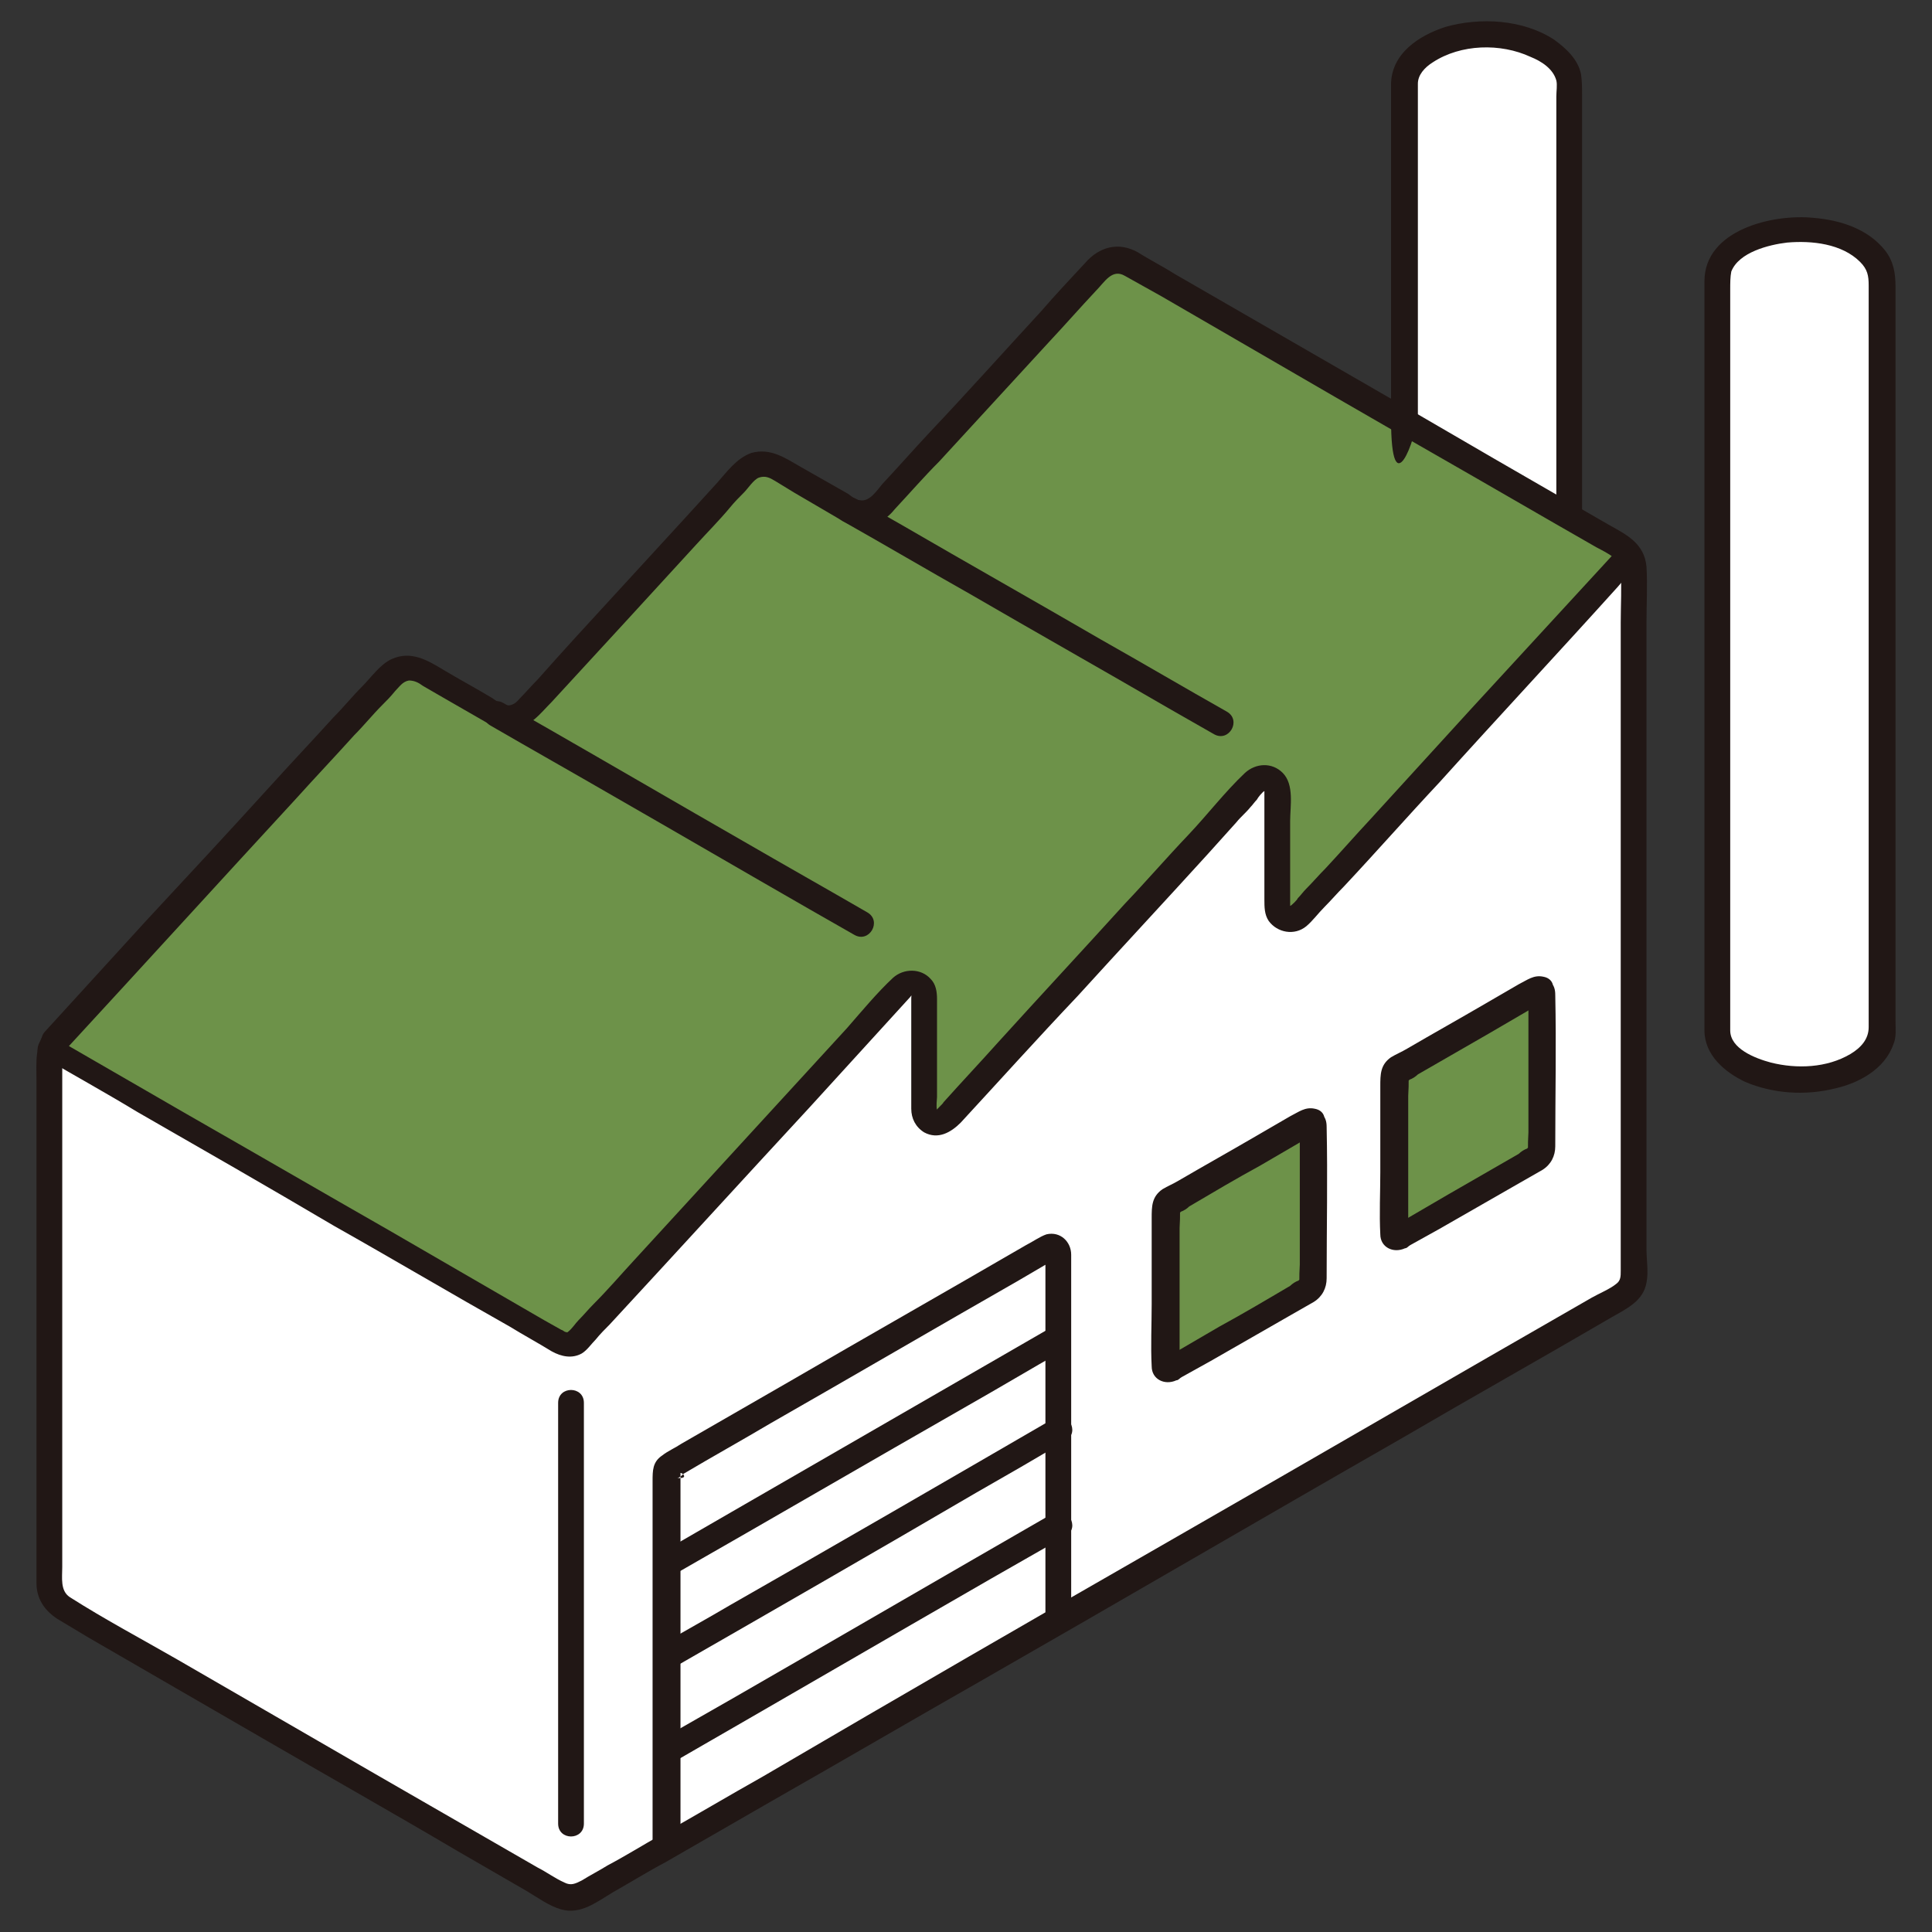 <?xml version="1.0" encoding="UTF-8"?>
<svg id="b" xmlns="http://www.w3.org/2000/svg" version="1.1" viewBox="0 0 180 180">
  <rect x="0" y="0" width="180" height="180" fill="#333333" stroke="none"/>
  <!-- Generator: Adobe Illustrator 29.5.1, SVG Export Plug-In . SVG Version: 2.1.0 Build 141)  -->
  <defs>
    <style>
      .st0 {
        fill: #211715;
      }

      .st1 {
        fill: #fff;
      }

      .st2 {
        fill: #6d9249;
      }
    </style>
  </defs>
  <g id="c">
    <g id="d">
      <path class="st1" d="M130.9,77.8c0-4.6,0-64.8,0-70s3.4-4.5,7.7-4.5,7.7,2.1,7.7,4.6c0,5.3,0,65.8,0,70s-3.4,4.5-7.6,4.5-7.7-2.1-7.7-4.5h0Z"/>
      <path class="st1" d="M160,95.9c0-4.6,0-64.8,0-70s3.4-4.5,7.7-4.5,7.7,2.1,7.7,4.6c0,5.3,0,65.8,0,70s-3.4,4.5-7.6,4.5-7.7-2.1-7.7-4.5h0Z"/>
      <path class="st1" d="M119.2,73.6c0,3.5,0,7.4,0,10.7s1.4,1.6,2.1.8c7.5-8.2,27.5-30,30.6-33.4.2.3.3.7.3,1.1v65.7c0,.9-.5,1.7-1.2,2.1-32.2,18.6-64.4,37.2-96.6,55.7-.8.4-1.7.4-2.4,0l-46.1-26.6c-.8-.4-1.2-1.2-1.2-2.1v-49.2c0-.3,0-.6.2-.9h0l47.5,27.5c.5.3,1.1.2,1.5-.2,3.6-3.9,21.2-23.1,30.2-32.9.7-.8,2.1-.3,2.1.8v10.7c0,1.1,1.4,1.6,2.1.8,7.6-8.2,20.4-22.3,28.8-31.4.8-.8,2.1-.3,2.1.8Z"/>
      <g id="e">
        <path class="st2" d="M52.3,125.1L4.8,97.6c.1-.3.3-.6.5-.8,7.5-8.1,22.2-24.2,31-33.8.8-.8,2-1,3-.5l6.8,3.9c1,.6,2.2.4,3-.5,6.9-7.5,14.7-16,20.2-22,.8-.8,2-1,3-.5l6.8,3.9c1,.6,2.2.4,3-.5,4.4-4.8,15.6-17,20.2-22,.8-.8,2-1,3-.5l45.7,26.4c.4.2.7.6.9,1-3.1,3.4-23.1,25.2-30.6,33.4-.7.8-2.1.3-2.1-.8,0-3.3,0-7.1,0-10.7,0-1.1-1.4-1.6-2.1-.8-8.4,9.1-21.2,23.1-28.8,31.4-.7.8-2.1.3-2.1-.8v-10.7c0-1.1-1.4-1.6-2.1-.8-9,9.8-26.6,29-30.2,32.9-.4.4-1,.5-1.5.2h0Z"/>
        <g id="f">
          <path class="st2" d="M122.3,104.5c0,0,.1.1.1.3v14.6c0,.3-.2.6-.4.7l-12.9,7.5c-.1,0-.2,0-.3,0,0,0-.1-.1-.1-.3v-14.6c0-.3.2-.6.4-.7l12.9-7.5c.1,0,.2,0,.3,0Z"/>
        </g>
        <g id="g">
          <path class="st2" d="M143.5,92.2c0,0,.1.1.1.3v14.6c0,.3-.2.6-.4.7l-12.9,7.5c-.1,0-.2,0-.3,0,0,0-.1-.1-.1-.3v-14.6c0-.3.2-.6.4-.7l12.9-7.5c.1,0,.2,0,.3,0Z"/>
        </g>
      </g>
    </g>
    <g id="h">
      <path class="st0" d="M161.2,95.9c0-3.4,0-6.8,0-10.2,0-6.5,0-13,0-19.6,0-7.1,0-14.2,0-21.3,0-5.2,0-10.5,0-15.7,0-.7,0-1.4,0-2.1,0-.6,0-1.2.1-1.7.7-1.8,3.5-2.5,5.2-2.7,2.3-.2,5.1.1,6.8,1.8.7.7.8,1.3.8,2.2s0,1.3,0,1.9c0,2.1,0,4.2,0,6.3,0,6.3,0,12.6,0,19,0,7.1,0,14.3,0,21.4,0,5.5,0,11,0,16.5,0,1.3,0,2.7,0,4,0,1.1-.7,1.9-1.7,2.5-2.2,1.3-5,1.4-7.4.8-1.5-.4-3.8-1.3-3.8-3s-2.4-1.6-2.4,0c0,2.3,1.9,3.9,3.8,4.8,2.6,1.1,5.6,1.3,8.4.6,2.2-.5,4.6-1.8,5.4-4.1.3-.7.2-1.4.2-2.2,0-4.4,0-8.8,0-13.1,0-7.1,0-14.2,0-21.3,0-7,0-14.1,0-21.1,0-4.3,0-8.6,0-12.9,0-1.3-.2-2.4-1-3.4-1.6-2-4.2-2.8-6.6-3-3.8-.4-10.2,1.1-10.2,5.9,0,4,0,8,0,12.1,0,7,0,14,0,21,0,7.2,0,14.3,0,21.5,0,4.6,0,9.3,0,13.9v1.3c0,1.6,2.4,1.6,2.4,0h0Z"/>
      <path class="st0" d="M132.1,39.1c0-7.5,0-15,0-22.5,0-2.3,0-4.7,0-7,0-.6,0-1.2,0-1.8,0-.8.6-1.5,1.4-2,2.6-1.7,6.3-1.8,9.1-.5,1,.4,2.1,1.1,2.4,2.2.1.4,0,1,0,1.5,0,4.7,0,9.4,0,14.1,0,8.3,0,16.6,0,24.9,0,1.6,2.4,1.6,2.4,0,0-13,0-26,0-39,0-.7,0-1.4-.1-2.1-.3-1.4-1.4-2.4-2.5-3.2-2.9-1.9-6.9-2.1-10.1-1.2-2.5.8-5.1,2.5-5.1,5.4,0,1.8,0,3.7,0,5.5,0,8.5,0,17.1,0,25.6s2.4,1.6,2.4,0h0Z"/>
      <path class="st0" d="M62.8,146.7c9.1-5.2,18.2-10.5,27.3-15.7,3-1.7,6-3.5,9-5.2,1.4-.8.1-2.9-1.2-2.1-9.9,5.7-19.9,11.5-29.8,17.2-2.1,1.2-4.3,2.5-6.4,3.7-1.4.8-.1,2.9,1.2,2.1h0Z"/>
      <path class="st0" d="M4.8,98.8h0l-.6-.2c2.9,1.7,5.8,3.3,8.6,5,6.1,3.5,12.2,7,18.3,10.6,5.5,3.1,10.9,6.3,16.4,9.4,1.3.8,2.6,1.5,3.9,2.3.9.5,1.9.7,2.8.2.5-.3.9-.9,1.3-1.3.4-.5.9-1,1.3-1.4,6.2-6.7,12.4-13.5,18.6-20.2,3.1-3.4,6.2-6.8,9.3-10.2.3-.3.2-.4.2,0,0,.5,0,1,0,1.4v5.2c0,1.2,0,2.5,0,3.7,0,.9.4,1.7,1.2,2.2,1.3.7,2.5,0,3.4-.9,3.6-3.9,7.2-7.9,10.9-11.8,4-4.4,8.1-8.8,12.1-13.2.9-1,1.8-2,2.7-3,.4-.5.9-.9,1.3-1.4.2-.2.4-.5.6-.7.1-.2.5-.7.7-.8,0,0,0,0,0,0,0,0,0,2.3,0,2.5,0,1.7,0,3.4,0,5.2v2.4c0,.7,0,1.4.4,2,.8,1.1,2.4,1.4,3.5.5.6-.5,1.1-1.2,1.7-1.8.6-.6,1.2-1.3,1.8-1.9,3-3.2,5.9-6.5,8.9-9.7,5.5-6.1,11.1-12.1,16.6-18.2.6-.7,1.2-1.4,1.9-2,1.1-1.2-.7-2.9-1.7-1.7-4.6,5-9.2,10-13.8,15-3.1,3.4-6.3,6.9-9.4,10.3-1.4,1.5-2.8,3.1-4.2,4.6-.6.6-1.2,1.3-1.8,1.9-.3.3-.5.6-.8.9,0,.1-.6.7-.7.7,0,0,0,0,0-.3,0-.9,0-1.8,0-2.6,0-1.7,0-3.3,0-5,0-1.4.4-3.4-.7-4.5-1-1-2.5-.9-3.5,0-1.9,1.8-3.5,3.9-5.3,5.8-2,2.1-3.9,4.3-5.9,6.4-3.9,4.3-7.9,8.6-11.8,12.9-1.7,1.9-3.4,3.7-5.1,5.6,0,.1-.7.7-.6.7,0,0,0,0,0,0-.1-.3,0-1,0-1.2,0-3,0-6.1,0-9.1,0-.7-.1-1.4-.6-1.9-.9-1-2.5-1-3.5-.1-1.5,1.4-2.9,3.1-4.3,4.7-6.6,7.2-13.3,14.5-19.9,21.7-1.2,1.3-2.4,2.7-3.7,4-.5.5-.9,1-1.4,1.5-.3.3-.6.8-1,1.1-.2.1,0,0-.2,0-.1,0-.3-.2-.4-.2l-1.6-.9-14.5-8.4c-6.3-3.6-12.5-7.2-18.8-10.8l-11.6-6.7c-.3-.2-.7-.5-1.1-.5-1.6,0-1.6,2.4,0,2.4h0Z"/>
      <g id="i">
        <path class="st0" d="M54.4,169.9v-39.2c0-1.6-2.4-1.6-2.4,0v39.2c0,1.6,2.4,1.6,2.4,0h0Z"/>
      </g>
      <path class="st0" d="M63.4,171.9c0-9.2,0-18.3,0-27.5,0-2,0-4,0-6,0-.3,0-.6,0-.9,0,0,0-.2,0-.2-.1-.3,1,.5-.3.4,0,0,0,0,0,0,.2,0,.5-.3.6-.4,2.7-1.6,5.4-3.1,8.1-4.7,7.7-4.4,15.4-8.9,23.1-13.3l2.9-1.7c.1,0,.4-.2.5-.3.2-.2-.8-.9-.9-.5,0,0,0,.2,0,.3v33.7c0,1.6,2.4,1.6,2.4,0v-32.9c0-.3,0-.7,0-1,0-1.2-1-2.2-2.3-1.9-.6.2-1.3.7-1.9,1-7.4,4.3-14.8,8.5-22.2,12.8-3.3,1.9-6.6,3.8-9.9,5.7-.6.4-1.3.7-1.8,1.1-.9.6-.9,1.4-.9,2.4s0,1.7,0,2.5c0,10,0,20,0,30v1.4c0,1.6,2.4,1.6,2.4,0h0Z"/>
      <path class="st0" d="M98.1,141c-9.9,5.7-19.7,11.4-29.6,17.1-2.3,1.3-4.7,2.7-7,4-1.4.8-.1,2.9,1.2,2.1,9.9-5.7,19.7-11.4,29.6-17.1,2.3-1.3,4.7-2.7,7-4,1.4-.8.1-2.9-1.2-2.1h0Z"/>
      <path class="st0" d="M98.1,132.2c-10,5.8-20,11.6-30,17.3-2.2,1.3-4.4,2.5-6.6,3.8-1.4.8-.1,2.9,1.2,2.1,9.4-5.4,18.8-10.8,28.2-16.3,2.8-1.6,5.6-3.2,8.4-4.9,1.4-.8.1-2.9-1.2-2.1h0Z"/>
      <path class="st0" d="M114.3,66.3c-3.9-2.2-7.8-4.5-11.7-6.7-6.2-3.6-12.4-7.1-18.6-10.7l-4.2-2.4c-1.4-.8-2.6,1.3-1.2,2.1,3.9,2.2,7.8,4.5,11.7,6.7,6.2,3.6,12.4,7.1,18.6,10.7,1.4.8,2.8,1.6,4.2,2.4,1.4.8,2.6-1.3,1.2-2.1h0Z"/>
      <g id="j">
        <path class="st0" d="M45.7,67.6c3.8,2.2,7.7,4.4,11.5,6.6,6.1,3.5,12.1,7,18.2,10.5,1.4.8,2.8,1.6,4.2,2.4,1.4.8,2.6-1.3,1.2-2.1-3.8-2.2-7.7-4.4-11.5-6.6-6.1-3.5-12.1-7-18.2-10.5-1.4-.8-2.8-1.6-4.2-2.4-1.4-.8-2.6,1.3-1.2,2.1h0Z"/>
      </g>
      <g id="k">
        <path class="st0" d="M6.2,97.7c7.1-7.7,14.2-15.5,21.3-23.2,1.8-2,3.7-4,5.5-6,.9-.9,1.7-1.9,2.6-2.8.4-.4.8-.8,1.2-1.3.4-.4.7-.9,1.3-1,.5,0,.9.2,1.3.5l1.9,1.1,4,2.3c.7.4,1.5.7,2.4.6,1.7-.1,2.6-1.4,3.7-2.5,2.3-2.5,4.6-5,6.9-7.5,2.2-2.4,4.4-4.8,6.6-7.2,1-1.1,2.1-2.2,3.1-3.4.4-.5.9-1,1.3-1.4.4-.4.9-1.2,1.4-1.4.6-.2,1,0,1.5.3l1.8,1.1,4.1,2.4c.6.4,1.3.7,2.1.7,1.4,0,2.4-.6,3.2-1.6,1.4-1.5,2.7-3,4.1-4.4,3.4-3.7,6.8-7.4,10.2-11.1,1.5-1.6,2.9-3.2,4.4-4.8.8-.8,1.5-2.1,2.7-1.4,1.1.6,2.3,1.3,3.4,1.9l6.9,4c6.2,3.6,12.4,7.2,18.7,10.8,4.9,2.8,9.7,5.6,14.6,8.4.8.5,2.5,1.1,2.6,2.2.1,1.7,0,3.4,0,5v6.2c0,10.2,0,20.4,0,30.5v21c0,.9,0,1.8,0,2.7,0,.5,0,.9-.4,1.2-.6.5-1.6.9-2.3,1.3-12.9,7.4-25.8,14.9-38.7,22.3s-25.7,14.8-38.5,22.3c-3.2,1.8-6.4,3.7-9.6,5.5-1.6.9-3.2,1.9-4.9,2.8-.8.5-1.6.9-2.4,1.4-.6.3-1,.5-1.6.2-.9-.4-1.7-1-2.5-1.4l-15.1-8.7-18.5-10.7c-3.3-1.9-6.7-3.7-10-5.8-.9-.6-.7-1.8-.7-2.8v-47c0-.5,0-1,.3-1.4,1-1.2-.7-2.9-1.7-1.7-1.2,1.4-1,3.1-1,4.8v45.4c0,.5,0,.9,0,1.4,0,1.4.7,2.5,1.9,3.3,1,.6,2,1.2,3,1.8l15.9,9.2c6.2,3.6,12.4,7.1,18.5,10.7l6.4,3.7c1,.6,2.1,1.4,3.2,1.7,1.8.5,3.3-.7,4.8-1.6,1.6-.9,3.2-1.9,4.9-2.8,3.3-1.9,6.6-3.8,9.9-5.7,6.5-3.7,13-7.5,19.5-11.2,13.1-7.5,26.1-15.1,39.2-22.6,6.5-3.8,13.1-7.5,19.6-11.3,1.4-.8,2.9-1.5,3.2-3.2.2-1,0-2.1,0-3.1v-58.4c0-1.7.1-3.5,0-5.2-.2-2.2-1.9-3-3.5-3.9l-5.9-3.4c-6.1-3.5-12.2-7.1-18.3-10.6-5.4-3.1-10.9-6.3-16.3-9.4-1.1-.7-2.3-1.3-3.4-2-1.8-1-3.6-.5-4.9,1-1.4,1.5-2.8,3-4.1,4.5-3.5,3.8-6.9,7.6-10.4,11.3-1.5,1.6-2.9,3.2-4.4,4.8-.5.6-1.2,1.7-2.1,1.5-.4,0-.8-.4-1.1-.6l-4.4-2.5c-1.4-.8-2.8-1.8-4.6-1.3-1.4.5-2.3,1.8-3.2,2.8-1,1.1-2.1,2.3-3.1,3.4-2.2,2.4-4.4,4.8-6.7,7.3-2.3,2.5-4.6,5-6.9,7.6-.6.6-1.1,1.2-1.7,1.8-.4.5-.9.8-1.6.5-.3-.1-.7-.4-1-.6-1.5-.9-3-1.7-4.5-2.6s-3-1.8-4.8-1c-1.1.5-1.9,1.7-2.8,2.6-.9.9-1.7,1.9-2.6,2.8-1.9,2.1-3.8,4.1-5.7,6.2-3.9,4.3-7.8,8.5-11.8,12.8-3.1,3.4-6.3,6.9-9.4,10.3-1.1,1.2.7,2.9,1.7,1.7h0Z"/>
      </g>
      <g id="l">
        <path class="st0" d="M121.4,105.3h0c0,.1-.3-.4-.3-.4,0-.3,0,.1,0,.3v12.6c0,.1-.1,1.6,0,1.7,0,0,.3-.3.1-.3,0,0-.2,0-.2.1-.3.1-.6.3-.8.5-2.2,1.3-4.4,2.6-6.6,3.8l-3.6,2.1-1.1.7c0,0-.6.3-.3.2h.6-.1s.5.3.5.3h0c0-.1.3.4.3.4,0,.3,0-.1,0-.3v-12.6c0-.1.1-1.6,0-1.7,0,0-.3.3-.1.3,0,0,.2,0,.2-.1.3-.1.6-.3.8-.5,2.2-1.3,4.4-2.6,6.6-3.8l3.6-2.1,1.1-.7c0,0,.6-.3.3-.2h-.6.1c1.5.3,2.2-2,.6-2.3-.9-.2-1.5.3-2.3.7l-3.1,1.8c-2.4,1.4-4.9,2.8-7.3,4.2-.5.3-1,.5-1.5.8-1,.7-1,1.6-1,2.7v8c0,1.9-.1,3.9,0,5.8,0,1.2,1.2,1.8,2.3,1.3.2,0,.3-.2.5-.3l2.7-1.5,7.5-4.3c.7-.4,1.4-.8,2.1-1.2.8-.5,1.2-1.3,1.2-2.2,0-4.7.1-9.4,0-14.1,0-.5-.1-.9-.5-1.3-1-1.2-2.7.5-1.7,1.7h0Z"/>
      </g>
      <g id="m">
        <path class="st0" d="M142.7,93h0c0,.1-.3-.4-.3-.4,0-.3,0,.1,0,.3v12.6c0,.1-.1,1.6,0,1.7,0,0,.3-.3.1-.3,0,0-.2,0-.2.1-.3.1-.6.3-.8.5l-6.6,3.8-3.6,2.1-1.1.7c0,0-.6.3-.3.2h.6-.1s.5.3.5.3h0c0-.1.3.4.3.4,0,.3,0-.1,0-.3v-12.6c0-.1.1-1.6,0-1.7,0,0-.3.3-.1.3,0,0,.2,0,.2-.1.3-.1.6-.3.8-.5l6.6-3.8,3.6-2.1,1.1-.7c0,0,.6-.3.3-.2h-.6.1c1.5.3,2.2-2,.6-2.3-.9-.2-1.5.3-2.3.7l-3.1,1.8c-2.4,1.4-4.9,2.8-7.3,4.2-.5.3-1,.5-1.5.8-1,.7-1,1.6-1,2.7v8c0,1.9-.1,3.9,0,5.8,0,1.2,1.2,1.8,2.3,1.3.2,0,.3-.2.5-.3l2.7-1.5,7.5-4.3c.7-.4,1.4-.8,2.1-1.2.8-.5,1.2-1.3,1.2-2.2,0-4.7.1-9.4,0-14.1,0-.5-.1-.9-.5-1.3-1-1.2-2.7.5-1.7,1.7h0Z"/>
      </g>
    </g>
  </g>
</svg>